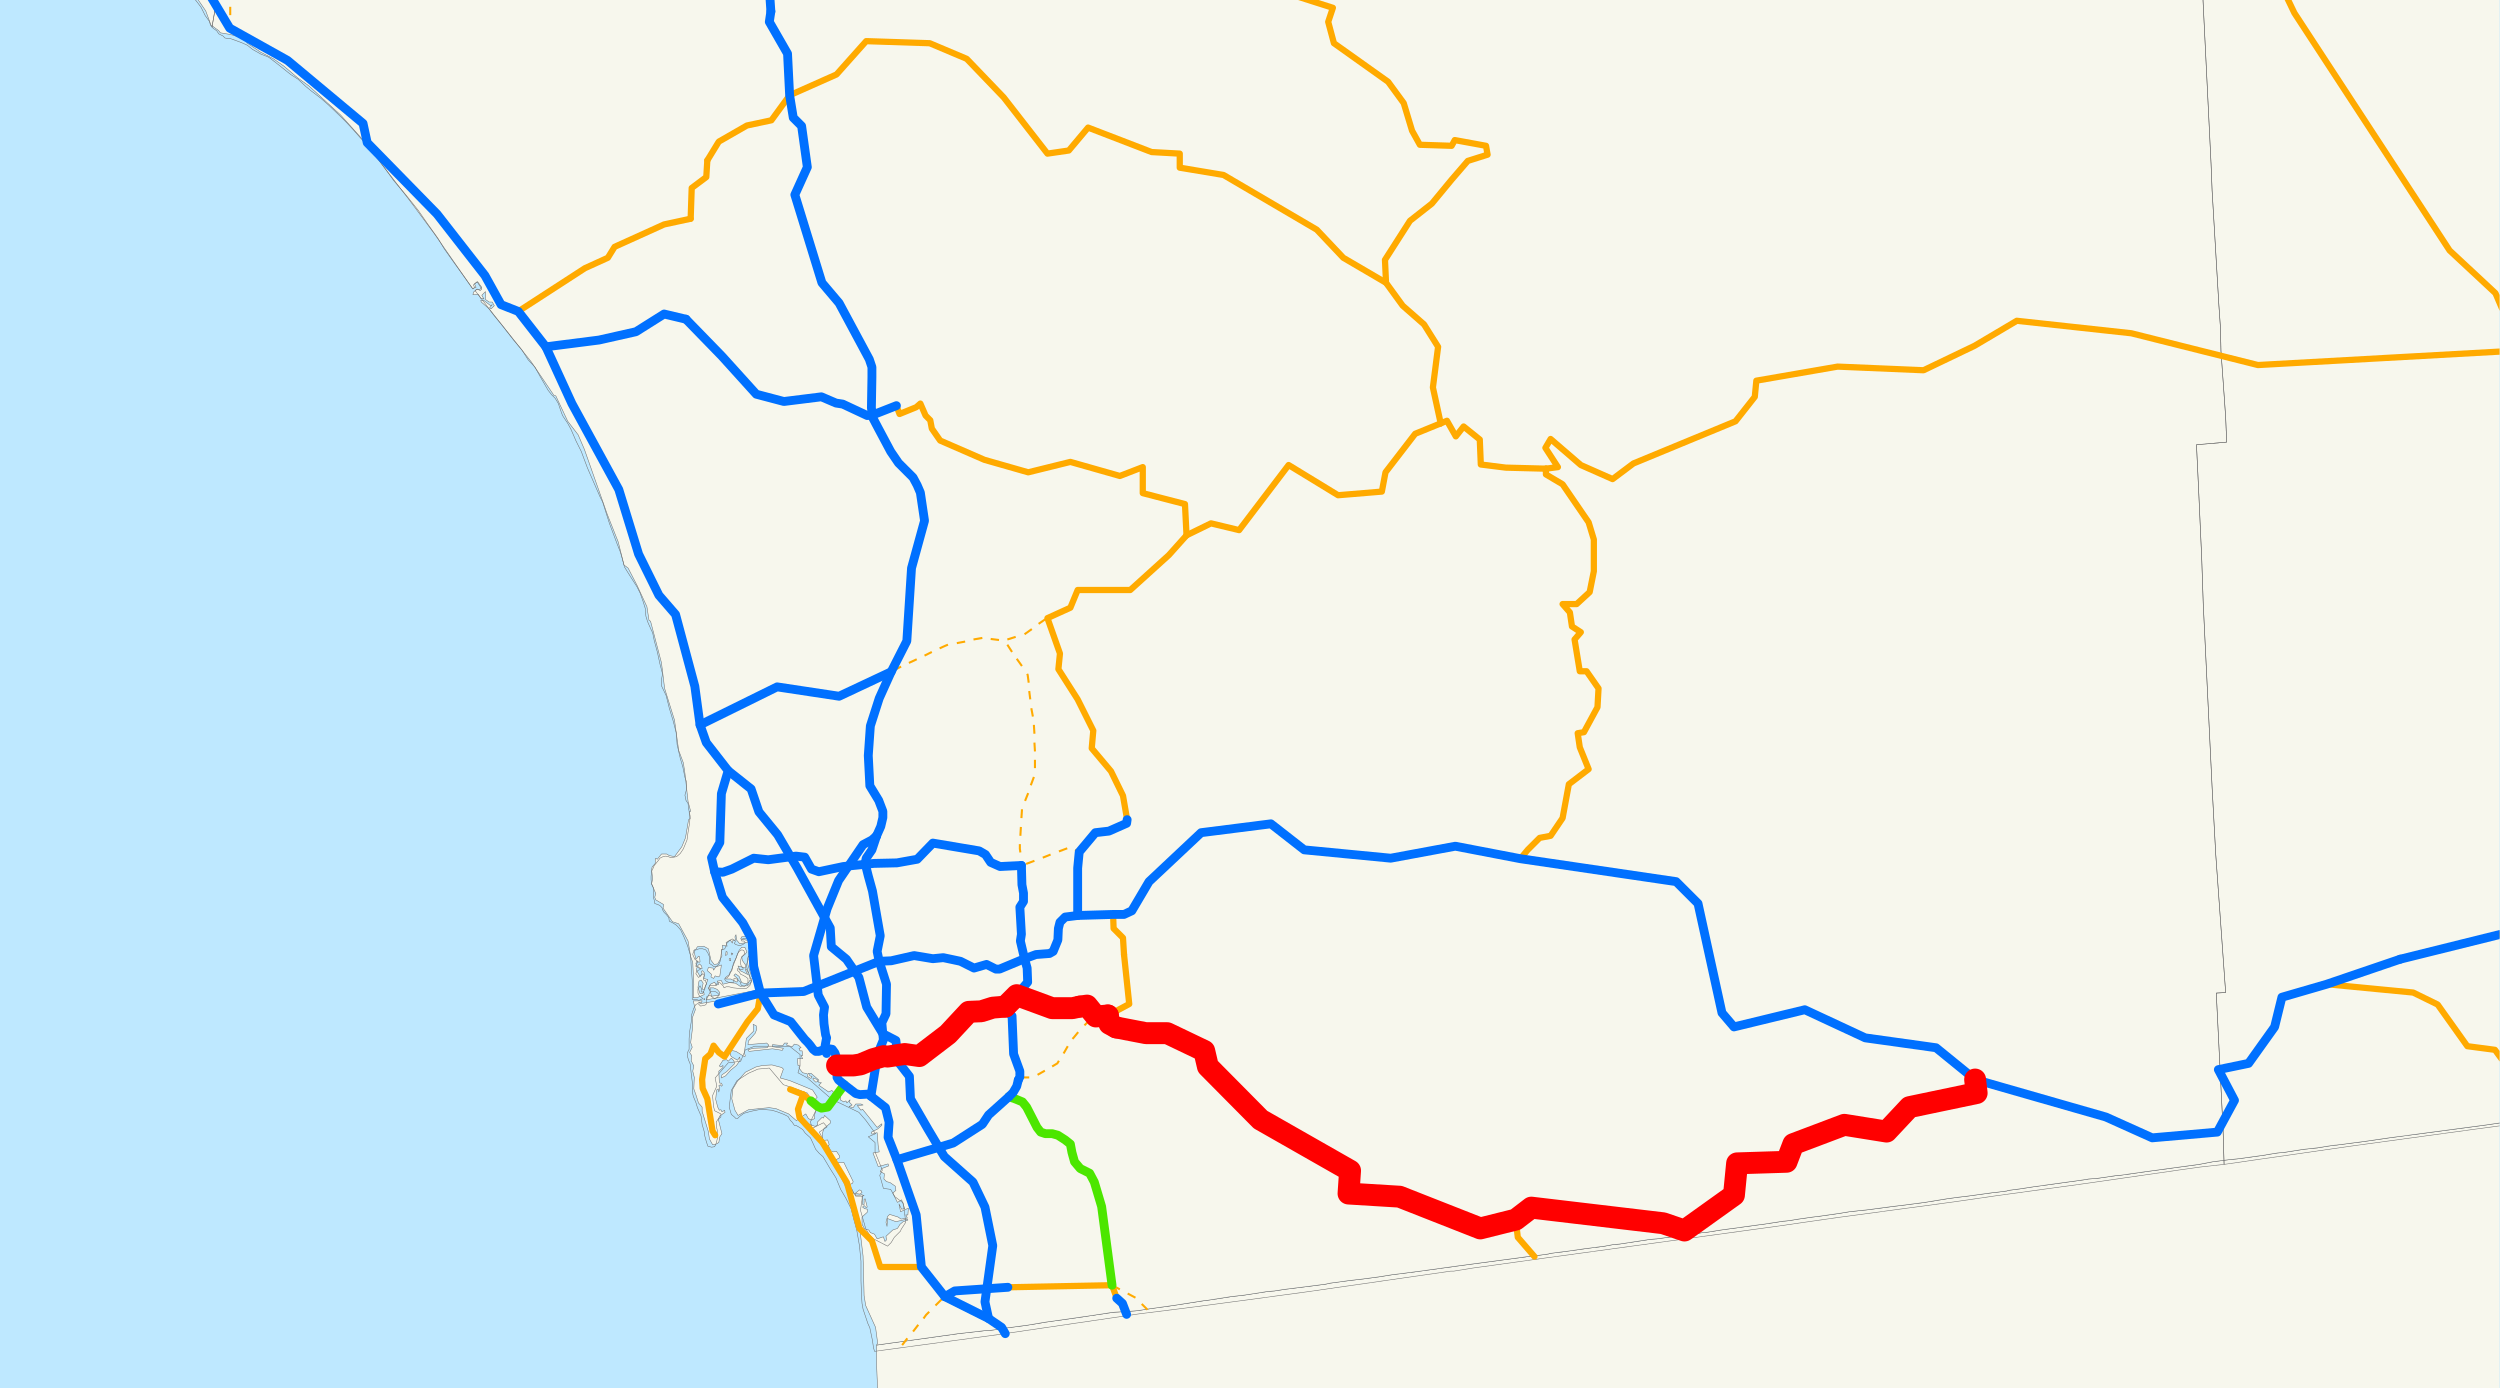 <?xml version="1.0" encoding="utf-8" standalone="no"?>
<!-- Creator: ESRI ArcMap 9.1.0.722 -->
<!DOCTYPE svg PUBLIC "-//W3C//DTD SVG 1.0//EN"  "http://www.w3.org/Graphics/SVG/1.1/DTD/svg11.dtd">
<svg width="1152" height="639.751" viewBox="0 0 1152 639.751" enable-background="new 0 0 1152 639.751"
	version="1.1" xmlns="http://www.w3.org/2000/svg">
	<rect x="0" y="0" width="1152" height="639.751" fill="#333333" stroke="none"/>
	<g id="ArcGIS Layer">
		<clipPath id="SVG_CP_1">
			<path d="M0,639.736L1152,639.736L1152,0L0,0L0,639.736z"/>
		</clipPath>
		<path clip-path="url(#SVG_CP_1)" fill="#BEE8FF" fill-rule="evenodd" stroke="none" d="M-23.761,671.65L-23.761,-27.596
			L1183.267,-27.596L1183.267,671.65L-23.761,671.65z"/>
	</g>
	<g id="background">
		<clipPath id="SVG_CP_2">
			<path d="M0.24,0L0.24,639.736L1151.825,639.736L1151.825,0L0.24,0z"/>
		</clipPath>
		<path clip-path="url(#SVG_CP_2)" fill="#F7F7ED" fill-rule="evenodd" stroke="#6E6E6E" stroke-width="0.24" stroke-miterlimit="10" stroke-linecap="round" stroke-linejoin="round" d="
			M410.183,671.65L409.223,670.211L406.103,647.654L404.903,640.695L404.423,640.216L403.943,629.417L403.943,619.819
			L407.303,619.339L441.625,614.54L454.346,613.1L455.786,613.1L461.306,612.38L462.026,612.14L462.506,611.9
			L463.466,611.9L463.946,611.9L473.067,610.7L481.707,609.261L500.188,606.621L512.909,604.701L516.989,604.461
			L517.709,604.461L523.95,603.981L530.19,603.022L540.51,601.582L555.871,599.182L556.351,599.182L567.152,597.502
			L573.392,596.783L584.193,595.103L587.313,594.863L591.873,594.143L605.314,592.463L610.834,591.743L
			612.995,591.263L621.875,590.064L628.115,589.344L635.316,588.384L641.316,587.424L652.597,585.984L671.798,583.345
			L689.799,580.945L707.56,578.546L708.28,578.546L713.56,577.826L714.04,577.586L721.721,576.626L730.121,575.426
			L739.482,574.226L743.322,573.506L746.202,573.266L760.363,571.107L763.243,570.867L763.483,570.867L
			772.124,569.667L775.964,569.187L784.604,567.987L785.564,567.987L793.005,566.787L810.526,564.388L812.446,564.148
			L821.806,562.708L822.046,562.708L824.446,562.468L828.767,561.748L835.487,560.788L837.647,560.548L
			847.728,559.109L852.048,558.389L858.528,557.669L858.768,557.669L860.929,557.429L871.729,555.989L877.729,555.269
			L886.85,554.07L897.171,552.39L902.451,551.67L906.531,551.19L918.772,549.51L919.252,549.51L924.772,548.79
			L925.252,548.55L930.772,547.831L937.013,546.871L961.254,543.511L962.454,543.271L966.054,543.031L
			969.415,542.551L975.895,541.592L976.855,541.592L988.616,539.912L1013.337,536.552L1019.577,535.353L
			1025.098,534.633L1027.018,534.393L1031.818,533.913L1043.819,532.233L1045.019,531.993L1049.579,531.273
			L1052.459,531.033L1061.58,529.594L1068.3,528.874L1069.26,528.634L1069.74,528.634L1072.62,528.154
			L1075.981,527.674L1076.461,527.674L1089.421,525.994L1100.942,524.314L1146.065,518.315L1165.506,515.436
			L1200.548,510.637L1209.428,509.677L1209.428,671.65L410.183,671.65z"/>
		<path clip-path="url(#SVG_CP_2)" fill="#F7F7ED" fill-rule="evenodd" stroke="#6E6E6E" stroke-width="0.24" stroke-miterlimit="10" stroke-linecap="round" stroke-linejoin="round" d="
			M1209.428,509.677L1200.548,510.637L1165.506,515.436L1146.065,518.315L1100.942,524.314L1089.421,525.994
			L1076.461,527.674L1075.981,527.674L1072.62,528.154L1069.74,528.634L1069.26,528.634L1068.3,528.874
			L1061.58,529.594L1052.459,531.033L1049.579,531.273L1045.019,531.993L1043.819,532.233L1031.818,533.913
			L1027.018,534.393L1025.098,534.633L1019.577,535.353L1013.337,536.552L988.616,539.912L976.855,541.592
			L975.895,541.592L969.415,542.551L966.054,543.031L962.454,543.271L961.254,543.511L937.013,546.871L930.772,547.831
			L925.252,548.55L924.772,548.79L919.252,549.51L918.772,549.51L906.531,551.19L902.451,551.67L897.171,552.39
			L886.85,554.07L877.729,555.269L871.729,555.989L860.929,557.429L858.768,557.669L858.528,557.669
			L852.048,558.389L847.728,559.109L837.647,560.548L835.487,560.788L828.767,561.748L824.446,562.468L822.046,562.708
			L821.806,562.708L812.446,564.148L810.526,564.388L793.005,566.787L785.564,567.987L784.604,567.987L775.964,569.187
			L772.124,569.667L763.483,570.867L763.243,570.867L760.363,571.107L746.202,573.266L743.322,573.506
			L739.482,574.226L730.121,575.426L721.721,576.626L714.04,577.586L713.56,577.826L708.28,578.546L707.56,578.546
			L689.799,580.945L671.798,583.345L652.597,585.984L641.316,587.424L635.316,588.384L628.115,589.344L621.875,590.064
			L612.995,591.263L610.834,591.743L605.314,592.463L591.873,594.143L587.313,594.863L584.193,595.103L
			573.392,596.783L567.152,597.502L556.351,599.182L555.871,599.182L540.51,601.582L530.19,603.022L523.95,603.981
			L517.709,604.461L516.989,604.461L512.909,604.701L500.188,606.621L481.707,609.261L473.067,610.7L463.946,611.9
			L463.466,611.9L462.506,611.9L462.026,612.14L461.306,612.38L455.786,613.1L454.346,613.1L
			441.625,614.54L407.303,619.339L403.943,619.819L404.423,618.859L403.463,611.66L400.103,604.221L398.902,601.582
			L398.182,597.023L397.702,578.786L396.262,566.787L393.862,557.429L391.702,550.95L385.462,538.232
			L379.221,527.914L373.701,521.195L367.461,515.916L366.981,516.396L363.38,513.276L357.62,510.877
			L354.5,510.397L344.899,511.357L340.099,513.996L338.659,511.596L337.219,506.317L337.699,501.758L339.859,498.159
			L343.459,494.079L348.26,491.68L351.38,490.96L355.7,490.72L360.26,491.92L360.98,492.64L
			359.54,496.719L363.861,497.919L374.421,502.238L376.581,505.597L375.861,506.317L376.581,510.397L
			375.381,513.516L375.381,515.436L373.941,516.156L372.501,515.436L371.301,513.276L369.621,514.476L369.621,515.436
			L372.981,518.075L375.621,519.035L376.821,518.315L376.581,517.116L378.741,514.956L379.461,515.196L379.941,513.996
			L382.582,516.396L382.582,517.596L379.701,519.995L378.981,522.155L378.981,524.794L379.461,525.514L
			381.382,525.274L382.102,527.434L381.622,527.914L382.822,530.313L384.022,530.793L385.462,530.553L386.902,532.713
			L386.662,533.673L385.222,534.393L385.702,535.833L388.822,535.593L393.142,544.471L392.902,545.191L
			391.462,545.911L391.942,546.871L392.902,548.55L393.382,549.99L394.342,549.75L396.022,548.311L396.742,548.55
			L397.222,549.51L396.262,550.23L394.342,549.99L394.102,550.71L396.502,550.71L396.982,550.47L398.182,550.95
			L397.222,551.19L397.462,555.029L398.182,555.029L398.182,552.63L398.662,552.39L399.623,556.229L399.143,556.469
			L398.182,555.509L397.462,556.229L398.422,556.949L399.623,557.189L399.623,558.629L397.222,560.788L
			397.222,564.148L398.422,566.308L400.343,566.787L401.063,567.987L402.983,568.707L404.183,570.867L407.063,569.907
			L407.783,572.067L408.503,571.347L408.263,569.667L411.383,566.787L413.543,566.068L414.743,564.148L416.183,562.948
			L418.344,562.228L418.104,561.748L412.823,562.948L408.983,561.508L408.743,565.108L408.263,563.188
			L408.983,560.548L409.943,559.589L413.783,560.788L415.223,561.748L418.104,561.268L417.384,559.829L
			418.344,559.829L418.584,556.709L414.983,558.389L414.263,554.789L415.463,557.189L416.904,556.949L415.463,552.87
			L413.543,554.07L411.383,549.75L412.823,548.55L412.583,546.631L410.183,544.951L408.503,544.471L
			407.303,543.271L407.543,540.872L405.623,539.912L406.343,538.472L409.463,537.272L409.223,536.312L405.863,537.272
			L404.663,537.512L402.263,531.273L405.143,530.793L404.663,527.914L404.183,521.915L401.783,522.635
			L401.543,521.675L404.423,520.235L406.343,518.555L406.343,517.835L404.183,519.515L397.462,511.117L396.742,511.596
			L395.062,509.437L397.702,509.197L396.742,508.717L394.342,508.717L393.142,510.397L391.222,509.917
			L392.662,509.197L391.462,507.997L391.702,506.797L390.262,508.237L389.782,507.277L388.822,507.757L
			387.142,506.797L387.382,505.358L385.942,505.597L384.262,504.398L383.542,504.638L384.022,503.198L
			383.302,502.478L381.862,503.198L377.301,500.078L378.501,498.879L377.301,498.879L377.301,497.679L
			373.701,494.559L372.501,494.559L373.221,495.759L374.181,495.999L373.701,496.959L372.021,495.999L372.021,494.799
			L369.861,494.319L368.181,492.16L368.421,490.96L367.701,490.96L367.461,487.84L369.861,487.84
			L369.141,486.401L369.861,486.401L369.621,484.241L368.661,484.241L368.181,483.041L369.141,482.801
			L367.941,481.601L366.021,481.121L365.061,482.321L362.42,481.601L362.9,480.642L361.46,480.642
			L360.74,481.841L355.94,481.361L355.94,482.321L360.98,483.041L360.5,484.001L355.94,483.281L345.139,484.481
			L344.659,483.761L347.06,483.041L353.54,482.801L354.26,481.601L353.3,480.642L344.659,481.361
			L344.899,479.682L348.02,476.082L348.74,474.163L348.5,472.723L347.06,472.003L347.3,475.122L343.939,478.482
			L342.979,484.961L343.459,486.641L342.979,486.881L339.139,484.481L336.979,484.001L336.499,485.921L336.979,486.881
			L339.859,488.56L340.819,487.12L341.059,488.56L339.379,490.96L336.739,493.12L334.339,495.759
			L332.419,496.719L332.659,495.279L334.819,493.839L338.419,490.24L338.179,488.8L336.979,487.6L335.539,489.04
			L334.819,488.32L333.139,488.56L331.459,491.2L332.179,491.68L333.139,490.96L333.139,491.92
			L331.219,493.599L331.459,498.399L331.699,499.119L332.419,499.119L332.899,500.078L332.419,500.558L331.939,499.838
			L331.219,500.318L331.699,501.278L331.219,503.198L330.979,501.758L330.259,502.238L329.779,506.557L330.739,510.157
			L331.459,511.596L332.179,511.357L332.659,512.316L333.139,512.076L333.859,511.596L334.099,512.556
			L331.699,514.236L330.979,515.676L332.659,522.395L331.699,523.835L331.219,526.474L329.539,527.434L328.339,527.434
			L326.898,524.794L326.418,521.435L323.538,512.076L323.538,510.157L321.858,508.237L320.658,504.398
			L319.698,501.758L319.938,496.479L319.218,493.599L319.698,491.2L318.498,488.8L318.738,486.401L317.778,484.961
			L318.498,483.521L318.978,482.561L318.258,480.402L319.218,472.963L318.978,469.123L320.418,465.284L319.458,461.205
			L323.538,461.205L323.298,461.925L321.858,461.925L322.818,462.405L344.659,459.045L349.46,458.085L349.46,456.166
			L325.458,460.725L325.938,459.765L326.898,457.845L327.378,456.885L327.858,459.045L331.459,458.565L
			331.699,457.365L330.499,455.926L328.819,455.206L327.138,455.206L327.378,456.406L326.418,455.446L327.378,453.526
			L329.299,452.566L330.019,454.006L331.219,453.526L330.499,452.086L332.419,451.846L333.139,453.526
			L336.019,452.806L338.899,453.046L341.059,454.486L344.419,454.246L346.1,452.806L346.34,451.846
			L345.619,451.606L344.899,452.806L343.699,453.286L341.779,452.806L340.579,449.927L338.899,448.727L
			338.179,449.447L340.099,451.126L339.619,452.566L336.739,451.126L334.579,451.126L334.339,450.406L
			336.259,448.967L340.579,437.929L341.779,436.489L343.219,436.489L344.179,438.648L343.219,439.848L341.779,440.808
			L342.019,442.488L343.699,444.887L343.459,446.087L340.099,445.127L341.059,447.287L345.379,449.447
			L345.619,451.126L346.58,451.126L347.3,450.406L346.34,449.927L344.659,444.647L344.419,442.008
			L344.899,440.568L345.379,441.288L345.139,442.248L346.1,441.528L345.86,439.128L346.58,437.929L
			344.899,436.969L345.379,435.049L345.86,432.889L344.659,431.45L341.779,431.69L341.299,432.649L343.459,433.129
			L344.659,433.369L344.419,434.329L340.819,434.809L339.379,433.129L339.139,430.73L338.659,431.69L338.899,433.129
			L337.699,433.369L337.459,434.569L336.499,433.129L334.579,434.329L335.059,436.009L332.899,435.529L
			332.899,436.249L333.139,436.969L332.419,438.168L332.659,440.568L330.739,444.168L329.059,444.407L327.618,442.488
			L326.418,437.209L324.258,436.009L321.378,436.249L320.658,437.449L320.418,437.449L319.698,437.929L320.658,442.008
			L321.378,441.288L321.858,440.568L322.338,440.808L322.578,443.208L322.098,443.448L321.138,442.728
			L320.658,443.928L321.138,445.367L322.338,444.168L323.298,445.127L323.538,446.327L321.138,445.847L320.898,447.047
			L322.578,449.927L323.538,448.967L323.298,447.527L323.778,447.287L324.738,448.487L324.258,450.886L
			326.178,451.366L324.498,455.926L323.778,455.926L323.538,455.206L324.018,453.046L323.058,451.606L322.098,452.086
			L321.618,454.966L322.578,457.845L323.778,457.845L324.258,456.885L324.498,458.325L321.138,459.765L
			319.458,459.765L319.698,453.526L319.218,443.448L318.258,440.808L317.058,433.609L312.738,425.691L309.857,424.731
			L305.537,418.492L305.777,416.812L302.177,414.652L301.697,413.453L302.177,411.773L300.257,407.214
			L300.737,405.054L300.257,400.735L300.497,399.535L301.937,397.855L301.937,395.935L302.177,395.455
			L302.897,395.935L304.817,393.536L307.217,393.536L308.417,394.256L310.818,394.736L314.178,390.176
			L315.858,386.097L317.298,377.698L318.018,377.218L317.538,374.099L318.258,373.859L317.058,369.3L
			315.618,356.342L314.898,351.543L312.738,345.784L310.818,331.866L306.257,317.228L304.817,305.47L299.777,286.273
			L299.057,285.793L298.097,279.554L293.537,269.716L289.456,261.797L287.536,260.358L284.896,249.799L
			279.856,237.081L269.295,207.086L266.415,200.367L261.615,194.128L256.094,182.37L255.374,182.37L244.814,166.773
			L225.373,142.297L221.773,139.177L221.532,138.457L222.973,138.457L226.093,140.857L226.813,140.377L225.613,141.817
			L226.333,142.297L227.773,140.857L226.813,139.177L225.373,139.177L223.693,137.977L223.693,134.378
			L222.013,136.058L222.973,137.738L221.532,137.498L220.332,135.578L217.932,135.818L218.172,134.618L
			219.612,133.418L221.052,133.418L222.013,132.458L220.092,129.819L218.652,130.779L219.372,132.458L
			217.692,132.938L200.171,107.742L191.291,95.744L188.411,91.905L167.529,64.789L156.969,53.031L142.328,39.594
			L137.288,35.994L130.807,30.475L126.007,27.116L120.007,23.996L114.006,19.917L112.326,17.757L109.446,16.797
			L105.846,15.837L101.526,15.118L100.806,14.158L97.205,11.518L94.805,5.039L88.085,-4.799L78.724,-14.398
			L74.884,-19.437L70.084,-23.516L64.804,-26.636L60.963,-30.475L58.563,-31.915L1209.428,-31.915L1209.428,509.677
			z"/>
		<path clip-path="url(#SVG_CP_2)" fill="#F7F7ED" fill-rule="evenodd" stroke="#6E6E6E" stroke-width="0.24" stroke-miterlimit="10" stroke-linecap="round" stroke-linejoin="round" d="
			M334.339,440.328L334.579,438.408L335.059,438.648L335.059,439.848L334.339,440.328z"/>
		<path clip-path="url(#SVG_CP_2)" fill="#F7F7ED" fill-rule="evenodd" stroke="#6E6E6E" stroke-width="0.24" stroke-miterlimit="10" stroke-linecap="round" stroke-linejoin="round" d="
			M337.219,440.088L336.979,439.128L337.699,439.368L337.219,440.088z"/>
		<path clip-path="url(#SVG_CP_2)" fill="#F7F7ED" fill-rule="evenodd" stroke="#6E6E6E" stroke-width="0.24" stroke-miterlimit="10" stroke-linecap="round" stroke-linejoin="round" d="
			M336.739,442.728L336.019,442.488L336.019,441.768L336.499,441.528L336.739,442.728z"/>
		<path clip-path="url(#SVG_CP_2)" fill="#F7F7ED" fill-rule="evenodd" stroke="#6E6E6E" stroke-width="0.24" stroke-miterlimit="10" stroke-linecap="round" stroke-linejoin="round" d="
			M328.819,450.886L327.618,450.167L327.858,448.967L325.938,447.287L326.418,445.847L328.579,446.087L
			328.819,447.047L329.779,445.607L332.419,444.647L331.699,449.687L330.979,450.167L329.539,449.687L328.819,450.886
			z"/>
		<path clip-path="url(#SVG_CP_2)" fill="#F7F7ED" fill-rule="evenodd" stroke="#6E6E6E" stroke-width="0.24" stroke-miterlimit="10" stroke-linecap="round" stroke-linejoin="round" d="
			M344.179,448.487L343.459,446.807L343.699,446.327L344.899,448.247L344.179,448.487z"/>
		<path clip-path="url(#SVG_CP_2)" fill="#F7F7ED" fill-rule="evenodd" stroke="#6E6E6E" stroke-width="0.24" stroke-miterlimit="10" stroke-linecap="round" stroke-linejoin="round" d="
			M324.738,460.725L324.258,460.485L324.498,460.005L324.738,460.725z"/>
		<path clip-path="url(#SVG_CP_2)" fill="#F7F7ED" fill-rule="evenodd" stroke="#6E6E6E" stroke-width="0.24" stroke-miterlimit="10" stroke-linecap="round" stroke-linejoin="round" d="
			M375.861,498.639L374.661,497.439L374.661,496.719L376.581,497.439L376.821,498.399L375.861,498.639z"/>
		<path clip-path="url(#SVG_CP_2)" fill="none" stroke="#6E6E6E" stroke-width="0.24" stroke-miterlimit="10" stroke-linecap="round" stroke-linejoin="round" d="
			M105.366,-31.915L97.686,12.478L96.965,11.518L96.485,9.838L94.565,7.199L92.645,3.359L91.205,1.44
			L88.565,-1.92L87.605,-3.839L86.165,-4.799L84.245,-6.479L83.525,-7.679L82.805,-8.399L82.325,-9.358
			L81.125,-11.278L79.204,-12.718L77.764,-13.918L76.804,-15.118L76.564,-15.837L75.124,-17.277L72.724,-19.437
			L70.564,-22.076L68.404,-23.276L66.724,-24.956L64.084,-26.876L61.683,-28.555L59.763,-30.475L57.123,-31.915
			"/>
		<path clip-path="url(#SVG_CP_2)" fill="none" stroke="#6E6E6E" stroke-width="0.24" stroke-miterlimit="10" stroke-linecap="round" stroke-linejoin="round" d="
			M311.058,-31.915L311.298,-26.396L374.421,-28.555L384.742,-28.795L407.543,-29.755L426.024,-29.995L439.225,-30.235
			L438.985,-27.116L486.987,-28.795L489.868,-29.035L528.51,-30.475L543.631,-30.475L574.592,-31.915L578.913,-31.915
			M1013.817,-31.915L1014.057,-29.515L1014.777,-18.717L1014.777,-8.159L1015.257,2.4L1018.857,75.588
			L1019.337,87.826L1022.458,140.617L1023.178,150.935L1023.418,161.734L1024.138,171.812L1024.858,181.89
			L1025.578,192.209L1026.058,203.727L1023.418,203.967L1012.137,204.927L1013.097,225.083L1014.537,256.998
			L1015.257,278.355L1019.337,362.821L1021.018,393.776L1025.578,457.365L1021.258,457.605L1024.378,520.235
			L1024.858,536.552L1014.057,537.752L1003.737,539.192L962.214,545.191L920.212,550.95L900.291,553.83
			L846.768,561.028L816.766,565.348L711.64,579.745L678.758,584.305L669.878,585.744L668.438,585.744
			L601.714,595.343L589.233,597.023L567.872,599.902L557.071,601.342L544.111,603.022L524.91,605.421L
			459.626,615.02L402.983,622.698L402.503,621.019L402.023,617.659L400.823,611.9L399.863,609.74L397.702,603.262
			L397.222,600.622L396.982,597.023L396.742,590.064L396.742,581.185L396.022,573.986L394.822,567.027L
			393.382,561.748L392.182,556.949L389.782,552.15L387.382,548.071L385.222,542.791L382.342,538.232L379.221,532.953
			L377.541,531.513L375.861,529.594L374.901,527.434L373.461,524.314L371.061,522.155L369.861,520.475
			L368.421,519.515L366.741,518.555L366.021,518.555L365.061,517.116L364.101,516.156L363.14,514.476L
			361.22,513.516L358.1,512.316L355.7,511.596L353.06,511.357L349.7,511.357L346.1,512.076L
			342.739,513.036L340.819,514.476L339.859,515.436L339.139,515.436L338.419,514.716L336.979,513.516L336.019,510.157
			L336.979,502.478L339.619,497.919L344.899,494.559L349.22,492.64L354.5,492.16L360.98,499.838L364.581,501.038
			L367.461,501.998L372.021,503.678L376.341,510.877L373.461,516.876L374.181,519.995L379.461,517.356L381.141,519.275
			L377.541,521.675L380.661,527.674L386.182,537.512L390.262,544.711L394.342,551.19L397.462,551.19
			L396.502,557.669L397.942,562.708L398.902,566.068L400.583,568.947L402.503,570.867L408.983,574.226L410.663,572.547
			L412.103,570.147L414.983,567.267L415.223,566.548L417.384,563.188L416.183,554.31L412.343,551.43L
			410.423,548.071L407.063,547.591L406.343,544.951L405.383,541.592L406.583,539.192L403.223,530.793L403.223,526.474
			L400.103,523.835L403.463,522.395L398.902,516.156L395.782,512.556L383.302,506.557L372.021,496.719L
			367.701,494.319L368.661,491.2L368.661,485.921L364.101,482.321L356.9,482.081L347.78,482.081L
			343.459,483.761L341.299,489.04L335.539,489.76L329.539,496.719L330.019,499.119L330.259,500.558L328.339,504.878
			L328.819,509.917L329.299,511.836L332.179,513.276L332.179,514.716L330.739,515.916L330.019,517.116
			L330.259,519.755L330.499,520.715L330.499,522.395L330.739,523.835L330.499,524.794L330.259,525.994L329.779,527.434
			L329.299,528.394L327.858,528.634L327.138,528.394L326.178,528.154L325.938,527.434L325.458,525.994
			L324.738,523.355L324.498,521.435L323.538,518.075L323.058,514.236L321.378,510.397L320.658,507.997L
			319.938,506.317L319.458,505.118L318.978,502.958L319.218,501.518L318.978,498.399L318.498,494.559L318.018,490.24
			L317.298,488.56L316.818,486.881L316.818,484.961L317.538,483.521L317.538,482.081L317.538,480.882L317.538,478.722
			L317.778,475.362L318.498,471.043L318.738,467.444L319.698,464.564L320.658,462.884L321.618,462.405L
			322.818,463.604L324.018,463.364L324.978,463.124L325.698,462.405L325.458,460.725L325.698,459.285L326.418,458.805
			L327.378,458.805L328.339,459.525L329.299,460.245L330.739,459.525L330.979,458.565L330.979,457.845
			L330.019,457.125L329.299,456.885L328.099,456.885L326.898,456.645L326.658,455.446L326.658,455.206L326.898,454.246
			L327.378,454.006L328.579,454.006L329.539,454.246L330.259,453.766L330.259,453.286L330.979,452.806
			L331.699,452.806L332.659,453.766L333.379,454.486L333.619,455.206L334.579,454.726L336.019,454.726L337.939,455.206
			L340.339,455.446L342.739,455.446L343.939,455.446L344.899,454.726L345.619,454.006L345.86,452.806L
			346.34,451.846L345.619,450.167L344.659,447.527L344.179,445.847L343.939,444.647L344.659,442.488L
			344.899,438.888L345.619,436.969L345.379,435.049L345.139,434.089L344.899,433.129L343.699,432.409L342.499,432.409
			L341.539,433.129L341.779,433.609L342.739,433.609L343.459,434.329L342.259,435.289L340.819,435.769L339.139,435.289
			L338.419,434.809L338.899,433.609L338.179,433.129L337.459,432.649L336.259,433.369L334.819,434.809L
			334.579,435.769L334.099,436.969L333.619,437.449L332.419,437.449L332.419,438.648L332.179,440.808L331.939,442.728
			L331.219,444.407L330.019,445.367L328.819,445.367L328.339,444.887L326.898,443.928L326.898,442.728L326.898,440.808
			L326.178,439.128L325.218,437.689L323.778,437.209L322.098,437.209L320.178,437.929L319.458,438.888
			L319.218,439.848L320.178,442.008L321.138,442.728L321.618,443.448L320.898,444.168L320.658,445.127L320.658,445.367
			L321.618,445.367L322.338,446.087L322.818,446.327L322.578,446.807L321.858,447.047L320.898,447.767L320.658,448.727
			L321.378,449.687L321.858,450.406L322.578,449.927L323.298,448.967L324.018,448.727L324.498,449.207L324.258,450.886
			L324.258,451.606L325.218,451.846L325.218,452.566L325.698,453.286L324.978,454.486L324.738,455.926
			L324.018,457.125L323.298,457.125L323.058,456.645L323.298,455.686L322.578,454.246L321.618,455.686
			L321.618,456.166L321.618,457.605L322.098,458.565L322.578,459.285L323.298,459.525L323.778,460.245
			L323.058,460.485L322.098,460.965L320.658,460.485L318.978,460.485L318.978,457.845L318.978,451.606
			L318.498,445.127L318.258,440.568L316.818,435.769L315.138,431.69L313.698,428.57L311.778,426.41L
			310.337,425.451L309.377,424.971L308.417,424.491L308.177,422.811L306.977,421.371L306.017,420.411L305.297,419.212
			L305.057,418.252L304.097,417.292L303.137,416.812L301.697,416.332L301.697,415.612L301.217,413.932L
			301.217,411.293L300.977,408.893L300.257,407.453L300.017,405.294L300.017,403.854L300.257,401.454L
			300.977,400.015L301.457,398.815L302.657,397.375L303.617,396.175L304.097,395.455L305.537,394.736L306.737,394.496
			L307.937,394.736L309.137,395.215L310.578,394.976L311.778,394.736L313.458,393.296L314.898,391.136L
			316.578,387.057L317.058,383.457L317.778,379.138L318.018,376.019L317.298,372.659L317.058,370.26L
			316.098,368.82L315.618,366.42L316.338,363.781L316.338,360.181L315.618,358.262L314.658,353.462L313.458,349.383
			L312.018,343.144L311.538,337.385L310.097,331.866L308.417,326.347L306.977,320.588L304.817,316.028
			L304.817,313.149L305.297,310.509L304.097,305.95L302.897,300.431L301.457,295.152L300.737,291.552L300.017,290.113
			L299.057,287.953L298.337,286.273L297.617,283.874L297.377,280.514L296.417,277.395L294.977,273.315L293.537,270.436
			L290.176,265.157L287.776,261.317L286.816,257.718L285.856,254.358L284.416,250.759L282.976,246.92L
			280.816,241.161L277.696,231.322L276.496,228.923L274.815,225.083L270.735,215.725L267.855,208.046L265.455,203.247
			L263.055,197.728L261.615,195.088L259.215,191.489L258.255,188.849L257.295,185.97L255.854,183.57
			L254.174,181.89L252.494,179.731L251.534,178.051L248.894,173.492L246.494,169.172L243.374,165.813L
			240.494,161.254L236.653,156.694L231.613,150.215L229.453,147.576L227.293,144.936L223.933,140.377L
			218.892,133.898L219.852,133.178L221.292,133.898L222.013,133.178L219.852,129.819L218.172,131.259L218.652,132.458
			L217.932,133.178L213.132,126.459L208.812,120.46L204.732,114.701L201.851,109.902L197.051,103.183
			L192.731,96.944L186.971,89.745L181.45,83.266L177.13,77.267L172.33,70.548L166.329,63.83L162.969,59.99
			L159.609,56.391L156.729,53.511L151.209,48.232L147.608,45.113L143.528,41.993L140.888,39.834L137.288,36.474
			L133.928,34.314L131.527,32.395L127.927,29.515L123.847,26.396L120.247,24.956L116.407,22.796L115.207,21.836
			L114.006,20.877L111.366,19.677L109.446,18.957L106.086,17.757L105.126,17.757L103.686,17.517L102.726,16.557
			L100.806,15.597L99.846,14.158L98.406,13.198L97.686,12.478L105.366,-31.915"/>
		<path clip-path="url(#SVG_CP_2)" fill="none" stroke="#6E6E6E" stroke-width="0.24" stroke-miterlimit="10" stroke-linecap="round" stroke-linejoin="round" d="
			M1209.428,510.637L1150.145,519.035L1139.344,520.475L1084.861,527.914L1039.739,534.393L1024.858,536.552
			L1024.378,520.235L1021.258,457.605L1025.578,457.365L1021.018,393.776L1019.337,362.821L1015.257,278.355
			L1014.537,256.998L1013.097,225.083L1012.137,204.927L1023.418,203.967L1026.058,203.727L1025.578,192.209
			L1024.858,181.89L1024.138,171.812L1023.418,161.734L1023.178,150.935L1022.458,140.617L1019.337,87.826
			L1018.857,75.588L1015.257,2.4L1014.777,-8.159L1014.777,-18.717L1014.057,-29.515L1013.817,-31.915
			"/>
		<path clip-path="url(#SVG_CP_2)" fill="none" stroke="#6E6E6E" stroke-width="0.24" stroke-miterlimit="10" stroke-linecap="round" stroke-linejoin="round" d="
			M337.219,447.287L337.939,443.928L339.139,441.528L339.859,439.368L340.579,438.408L341.779,437.689L
			342.739,437.929L343.219,439.368L342.259,440.568L341.539,441.528L341.299,442.488L341.299,444.168L341.539,445.127
			L342.259,445.847L342.499,446.567L341.539,446.807L340.579,446.567L339.859,446.327L339.859,447.287L340.579,447.767
			L341.299,448.967L342.499,449.447L343.699,450.167L344.659,450.886L344.659,452.326L344.659,453.526L
			343.939,453.766L342.979,454.486L341.539,454.006L341.299,453.046L341.299,452.566L340.339,451.846L
			339.619,451.126L338.179,450.886L338.179,451.606L338.179,452.086L338.179,452.566L337.219,452.806L335.539,452.566
			L334.579,452.086L333.859,451.126L334.339,450.646L335.059,450.646L336.019,449.447L336.259,448.247
			L337.219,447.287"/>
	</g>
	<g id="current routes">
		<path clip-path="url(#SVG_CP_2)" fill="none" stroke="#FFAA00" stroke-width="2.88" stroke-miterlimit="10" stroke-linecap="round" stroke-linejoin="round" d="
			M350.42,457.605L349.22,464.804L344.419,470.803L333.859,486.881L331.219,484.961L328.819,481.841
			L327.378,485.681L324.978,487.84L323.538,497.439L323.778,501.518L325.938,506.317L328.339,521.195L
			329.539,523.115"/>
		<path clip-path="url(#SVG_CP_2)" fill="none" stroke="#FFAA00" stroke-width="2.88" stroke-miterlimit="10" stroke-linecap="round" stroke-linejoin="round" d="
			M517.949,439.848L517.469,432.169L513.149,427.85L512.909,421.371"/>
		<path clip-path="url(#SVG_CP_2)" fill="none" stroke="#FFAA00" stroke-width="2.88" stroke-miterlimit="10" stroke-linecap="round" stroke-linejoin="round" d="
			M385.702,490.96L385.702,496.479L386.422,497.679L389.062,499.838L394.342,503.918L396.262,504.398
			L400.103,504.158L401.303,505.118L408.023,510.397L409.703,517.116L409.223,524.074L413.303,534.393L422.184,559.829
			L424.584,583.825L435.385,597.502L455.546,607.581L461.546,611.66L463.226,614.54"/>
		<path clip-path="url(#SVG_CP_2)" fill="none" stroke="#FFAA00" stroke-width="2.88" stroke-miterlimit="10" stroke-linecap="round" stroke-linejoin="round" d="
			M325.938,73.908L325.458,81.587L318.738,86.626L318.258,100.784"/>
		<path clip-path="url(#SVG_CP_2)" fill="none" stroke="#FFAA00" stroke-width="2.88" stroke-miterlimit="10" stroke-linecap="round" stroke-linejoin="round" d="
			M316.098,147.096L332.659,164.133L348.5,181.65L361.22,185.01L378.501,182.85L385.222,185.73L
			388.342,186.21L399.623,191.489L402.023,191.249"/>
		<path clip-path="url(#SVG_CP_2)" fill="none" stroke="#FFAA00" stroke-width="2.88" stroke-miterlimit="10" stroke-linecap="round" stroke-linejoin="round" d="
			M403.943,385.137L405.863,380.818L406.823,376.739L406.823,373.859L404.903,368.82L400.823,362.101L400.103,348.183
			L401.063,334.505L405.143,321.787L410.663,309.549L417.864,295.392L420.024,261.797L426.024,239.961L
			424.104,227.003L422.664,223.643L420.744,220.044L414.023,213.325L410.423,208.046L404.663,197.248L402.263,192.689
			L402.023,191.249"/>
		<path clip-path="url(#SVG_CP_2)" fill="none" stroke="#FFAA00" stroke-width="2.88" stroke-miterlimit="10" stroke-linecap="round" stroke-linejoin="round" d="
			M403.943,385.137L401.783,387.057L397.702,389.216L386.422,405.774L381.141,418.732L374.901,440.328
			L377.061,458.565L379.941,464.084L379.461,467.684L379.701,471.763L380.421,476.802L380.901,478.242L380.661,479.442
			L380.181,482.081L380.661,483.521L380.901,485.441"/>
		<path clip-path="url(#SVG_CP_2)" fill="none" stroke="#FFAA00" stroke-width="2.88" stroke-miterlimit="10" stroke-linecap="round" stroke-linejoin="round" d="
			M1189.747,-31.915L1192.387,-25.436L1209.428,-11.518"/>
		<path clip-path="url(#SVG_CP_2)" fill="none" stroke="#FFAA00" stroke-width="2.88" stroke-miterlimit="10" stroke-linecap="round" stroke-linejoin="round" d="
			M238.813,143.497L269.535,123.58L280.096,118.781L283.216,113.741L306.017,103.423L318.258,100.784"/>
		<path clip-path="url(#SVG_CP_2)" fill="none" stroke="#FFAA00" stroke-width="2.88" stroke-miterlimit="10" stroke-linecap="round" stroke-linejoin="round" d="
			M251.534,159.814L276.016,156.694L293.057,152.855L306.017,144.696L316.098,147.096"/>
		<path clip-path="url(#SVG_CP_2)" fill="none" stroke="#FFAA00" stroke-width="2.88" stroke-miterlimit="10" stroke-linecap="round" stroke-linejoin="round" d="
			M472.107,441.768L473.307,446.087L473.547,452.566L470.907,455.686L468.506,458.565"/>
		<path clip-path="url(#SVG_CP_2)" fill="none" stroke="#FFAA00" stroke-width="2.88" stroke-miterlimit="10" stroke-linecap="round" stroke-linejoin="round" d="
			M712.36,215.965L717.88,215.245L712.12,206.366L714.52,202.287L728.441,214.285L743.082,220.764L
			752.682,213.565L799.725,194.128L808.606,182.85L809.326,175.411L846.768,168.932L886.37,170.612L
			909.891,159.334L929.332,147.816L982.135,153.575L1040.459,168.213L1161.185,161.494"/>
		<path clip-path="url(#SVG_CP_2)" fill="none" stroke="#FFAA00" stroke-width="2.88" stroke-miterlimit="10" stroke-linecap="round" stroke-linejoin="round" d="
			M370.101,504.398L367.701,511.117L368.421,514.956L378.981,526.474L390.262,544.951L396.022,566.068L
			401.783,571.827L405.623,583.825L424.584,583.825"/>
		<path clip-path="url(#SVG_CP_2)" fill="none" stroke="#FFAA00" stroke-width="2.88" stroke-miterlimit="10" stroke-linecap="round" stroke-linejoin="round" d="
			M1209.428,485.441L1190.707,487.12L1167.426,492.64L1156.145,492.64L1149.665,483.761L1136.944,482.081
			L1123.263,462.884L1111.983,457.365L1072.14,453.526"/>
		<path clip-path="url(#SVG_CP_2)" fill="none" stroke="#FFAA00" stroke-width="2.88" stroke-miterlimit="10" stroke-linecap="round" stroke-linejoin="round" d="
			M455.546,607.581L453.866,599.902L457.466,573.986L453.866,556.229L448.345,544.711L435.145,532.953
			L427.704,520.475L419.544,506.317L419.064,495.999L414.023,489.52L412.823,479.442L406.823,476.322L
			399.383,464.084L395.782,450.406L390.022,442.008L383.062,436.249L382.582,427.61L367.221,399.775L358.34,384.657
			L349.7,374.099L346.1,363.541L335.539,355.142"/>
		<path clip-path="url(#SVG_CP_2)" fill="none" stroke="#FFAA00" stroke-width="2.88" stroke-miterlimit="10" stroke-linecap="round" stroke-linejoin="round" d="
			M350.42,457.605L330.979,462.644"/>
		<path clip-path="url(#SVG_CP_2)" fill="none" stroke="#FFAA00" stroke-width="2.88" stroke-miterlimit="10" stroke-linecap="round" stroke-linejoin="round" d="
			M546.751,246.68L558.031,241.161L570.992,244.28L593.793,214.285L616.595,228.203L636.756,226.523L638.436,217.644
			L652.117,199.887L663.877,195.088"/>
		<path clip-path="url(#SVG_CP_2)" fill="none" stroke="#FFAA00" stroke-width="2.88" stroke-miterlimit="10" stroke-linecap="round" stroke-linejoin="round" d="
			M355.22,5.279L354.5,10.078L362.9,24.716L363.861,43.913L365.541,54.231L369.381,58.071L372.021,77.027
			L366.261,89.745L378.741,130.299L386.662,139.657L400.583,165.573L401.783,169.172L401.783,173.732L401.543,187.889
			L401.783,190.049L402.023,191.249"/>
		<path clip-path="url(#SVG_CP_2)" fill="none" stroke="#FFAA00" stroke-width="2.88" stroke-miterlimit="10" stroke-linecap="round" stroke-linejoin="round" d="
			M350.42,457.605L370.341,456.885L405.143,442.968L410.663,442.728L421.224,440.328L429.864,441.768L
			434.665,441.288L439.225,442.248L442.585,442.968L448.825,446.087L454.586,444.407L458.906,446.567L460.586,446.567
			L472.107,441.768L477.387,439.848L483.627,439.368L485.307,438.408L487.467,433.129L487.707,427.85L488.428,424.971
			L490.828,422.571L496.588,421.851L512.909,421.371L517.949,421.371L521.549,419.691L529.47,406.254L553.471,383.697
			L585.633,379.618L600.994,391.616L640.836,395.455L670.598,389.936L700.6,395.695L772.364,406.254L
			782.444,416.332L793.485,466.724L799.005,473.203L831.647,465.284L859.488,478.242L892.13,482.801L910.131,497.439
			L970.375,514.716L991.736,524.314L1021.738,521.675L1029.658,507.037L1022.218,492.88L1036.138,490
			L1048.139,473.203L1051.499,459.525L1072.14,453.526L1105.982,442.008"/>
		<path clip-path="url(#SVG_CP_2)" fill="none" stroke="#FFAA00" stroke-width="2.88" stroke-miterlimit="10" stroke-linecap="round" stroke-linejoin="round" d="
			M1209.428,416.332L1105.982,442.008"/>
		<path clip-path="url(#SVG_CP_2)" fill="none" stroke="#FFAA00" stroke-width="2.88" stroke-miterlimit="10" stroke-linecap="round" stroke-linejoin="round" d="
			M698.439,561.988L699.399,570.147L707.08,579.025"/>
		<path clip-path="url(#SVG_CP_2)" fill="none" stroke="#FFAA00" stroke-width="2.88" stroke-miterlimit="10" stroke-linecap="round" stroke-linejoin="round" d="
			M370.101,504.398L364.101,501.998"/>
		<path clip-path="url(#SVG_CP_2)" fill="none" stroke="#FFAA00" stroke-width="2.88" stroke-miterlimit="10" stroke-linecap="round" stroke-linejoin="round" d="
			M638.676,130.299L618.995,118.781L606.754,105.823L563.792,80.627L543.631,77.267L543.631,70.788L530.67,70.069
			L501.388,58.79L492.508,69.349L482.667,70.788L462.506,44.873L445.465,27.116L428.424,19.917L399.143,18.957
			L385.462,34.314L363.861,43.913"/>
		<path clip-path="url(#SVG_CP_2)" fill="none" stroke="#FFAA00" stroke-width="2.88" stroke-miterlimit="10" stroke-linecap="round" stroke-linejoin="round" d="
			M325.938,73.908L331.219,65.269L344.179,57.831L355.46,55.431L363.861,43.913"/>
		<path clip-path="url(#SVG_CP_2)" fill="none" stroke="#FFAA00" stroke-width="2.88" stroke-miterlimit="10" stroke-linecap="round" stroke-linejoin="round" d="
			M556.591,-31.915L560.912,-26.156L579.633,-11.038L585.633,-1.92L593.073,-3.119L614.195,3.599L612.035,10.078
			L614.675,19.917L639.636,37.674L646.836,47.512L650.677,60.23L654.277,66.709L668.918,67.189L670.358,64.549
			L684.759,67.189L685.479,71.268L676.358,74.148L668.918,82.786L659.797,93.825L649.717,101.743L638.196,119.74
			L638.676,130.299L646.356,140.857L656.197,149.496L662.677,159.814L660.277,178.531L663.877,195.088"/>
		<path clip-path="url(#SVG_CP_2)" fill="none" stroke="#FFAA00" stroke-width="2.88" stroke-miterlimit="10" stroke-linecap="round" stroke-linejoin="round" d="
			M514.349,473.443L528.03,476.082L537.87,476.082L554.911,484.241L556.591,491.44L580.833,515.916L622.115,539.432
			L621.395,549.99L644.916,551.43L682.118,566.068L698.439,561.988L705.64,556.469L766.363,563.668L
			776.204,567.027L799.005,550.71L800.445,536.072L823.246,535.353L826.367,527.194L849.888,518.315L869.329,521.435
			L879.89,510.157L910.851,503.678L910.131,497.439"/>
		<path clip-path="url(#SVG_CP_2)" fill="none" stroke="#FFAA00" stroke-width="2.88" stroke-miterlimit="10" stroke-linecap="round" stroke-linejoin="round" d="
			M510.509,467.924L520.349,462.644L517.949,439.848"/>
		<path clip-path="url(#SVG_CP_2)" fill="none" stroke="#FFAA00" stroke-width="2.88" stroke-miterlimit="10" stroke-linecap="round" stroke-linejoin="round" d="
			M510.509,467.924L511.229,471.763L514.349,473.443"/>
		<path clip-path="url(#SVG_CP_2)" fill="none" stroke="#FFAA00" stroke-width="2.88" stroke-miterlimit="10" stroke-linecap="round" stroke-linejoin="round" d="
			M401.303,505.118L404.423,485.681L407.063,479.202L406.343,471.283L408.263,467.204L408.503,453.526L
			405.143,442.968"/>
		<path clip-path="url(#SVG_CP_2)" fill="none" stroke="#FFAA00" stroke-width="2.88" stroke-miterlimit="10" stroke-linecap="round" stroke-linejoin="round" d="
			M405.143,442.968L404.183,438.408L405.623,431.21L402.023,410.573L400.103,403.614L398.662,397.855L
			399.143,395.455L401.783,391.616L403.943,385.137"/>
		<path clip-path="url(#SVG_CP_2)" fill="none" stroke="#FFAA00" stroke-width="2.88" stroke-miterlimit="10" stroke-linecap="round" stroke-linejoin="round" d="
			M1209.428,181.89L1197.188,176.131L1172.946,173.492L1161.185,161.494"/>
		<path clip-path="url(#SVG_CP_2)" fill="none" stroke="#FFAA00" stroke-width="2.88" stroke-miterlimit="10" stroke-linecap="round" stroke-linejoin="round" d="
			M470.667,398.815L460.826,399.295L456.506,397.375L454.106,393.776L451.225,392.096L429.864,388.497L422.664,395.935
			L413.303,397.615L402.743,397.855L388.582,399.295L377.301,401.694L373.941,400.495L370.821,394.976L366.741,394.496
			L354.02,396.175L347.3,395.455L337.219,400.495L333.139,401.934L329.299,401.694"/>
		<path clip-path="url(#SVG_CP_2)" fill="none" stroke="#FFAA00" stroke-width="2.88" stroke-miterlimit="10" stroke-linecap="round" stroke-linejoin="round" d="
			M472.107,441.768L470.187,433.609L470.667,430.49L469.947,418.012L471.627,415.372L471.627,411.533L470.907,407.693
			L470.667,398.815"/>
		<path clip-path="url(#SVG_CP_2)" fill="none" stroke="#FFAA00" stroke-width="2.88" stroke-miterlimit="10" stroke-linecap="round" stroke-linejoin="round" d="
			M497.548,463.844L500.908,463.364L504.988,468.404L510.509,467.924"/>
		<path clip-path="url(#SVG_CP_2)" fill="none" stroke="#FFAA00" stroke-width="2.88" stroke-miterlimit="10" stroke-linecap="round" stroke-linejoin="round" d="
			M413.303,534.393L439.225,526.714L452.666,518.075L455.546,513.756L464.906,505.358"/>
		<path clip-path="url(#SVG_CP_2)" fill="none" stroke="#FFAA00" stroke-width="2.88" stroke-miterlimit="10" stroke-linecap="round" stroke-linejoin="round" d="
			M512.429,592.223L507.629,555.989L504.268,544.711L502.108,540.632L497.788,538.472L495.148,535.353
			L493.948,531.033L493.228,527.194L490.828,525.274L487.467,523.115L484.827,522.395L481.707,522.395
			L479.547,521.675L477.867,519.515L473.067,510.157L471.147,507.757L468.266,506.557L464.906,505.358"/>
		<path clip-path="url(#SVG_CP_2)" fill="none" stroke="#FFAA00" stroke-width="2.88" stroke-miterlimit="10" stroke-linecap="round" stroke-linejoin="round" d="
			M463.226,463.844L463.466,465.524L466.346,468.164L467.066,485.681L469.947,493.599L469.947,496.239L469.226,497.679
			"/>
		<path clip-path="url(#SVG_CP_2)" fill="none" stroke="#FFAA00" stroke-width="2.88" stroke-miterlimit="10" stroke-linecap="round" stroke-linejoin="round" d="
			M469.226,497.679L468.506,500.558L466.826,503.438L464.906,505.358"/>
		<path clip-path="url(#SVG_CP_2)" fill="none" stroke="#FFAA00" stroke-width="2.88" stroke-miterlimit="10" stroke-linecap="round" stroke-linejoin="round" d="
			M322.578,334.025L358.1,316.508L386.662,320.828L410.663,309.549"/>
		<path clip-path="url(#SVG_CP_2)" fill="none" stroke="#FFAA00" stroke-width="2.88" stroke-miterlimit="10" stroke-linecap="round" stroke-linejoin="round" d="
			M519.389,377.698L517.469,366.66L511.949,355.382L503.068,344.824L503.788,336.665L496.588,322.267L487.707,308.35
			L488.428,301.151L482.667,284.834L493.228,280.034L496.588,271.876L520.829,271.876L538.59,255.798L546.751,246.68
			"/>
		<path clip-path="url(#SVG_CP_2)" fill="none" stroke="#FFAA00" stroke-width="2.88" stroke-miterlimit="10" stroke-linecap="round" stroke-linejoin="round" d="
			M496.588,421.851L496.588,400.015L497.308,392.576L504.748,383.697L510.989,382.977L519.149,379.378L519.389,377.698
			"/>
		<path clip-path="url(#SVG_CP_2)" fill="none" stroke="#FFAA00" stroke-width="2.88" stroke-miterlimit="10" stroke-linecap="round" stroke-linejoin="round" d="
			M370.101,504.398L373.701,507.277"/>
		<path clip-path="url(#SVG_CP_2)" fill="none" stroke="#FFAA00" stroke-width="2.88" stroke-miterlimit="10" stroke-linecap="round" stroke-linejoin="round" d="
			M373.701,507.277L376.821,509.917L378.501,510.637L381.382,510.157L382.102,509.197L389.062,499.838"/>
		<path clip-path="url(#SVG_CP_2)" fill="none" stroke="#FFAA00" stroke-width="2.88" stroke-miterlimit="10" stroke-linecap="round" stroke-linejoin="round" d="
			M546.751,246.68L546.031,232.282L526.59,227.243L526.59,215.245L516.029,219.324L493.228,212.845L473.787,217.644
			L453.626,211.885L433.224,203.007L429.384,197.488L428.664,193.648L426.504,191.489L424.104,185.97
			L422.184,187.649L414.503,190.769L413.063,186.929"/>
		<path clip-path="url(#SVG_CP_2)" fill="none" stroke="#FFAA00" stroke-width="2.88" stroke-miterlimit="10" stroke-linecap="round" stroke-linejoin="round" d="
			M413.063,186.929L402.023,191.249"/>
		<path clip-path="url(#SVG_CP_2)" fill="none" stroke="#FFAA00" stroke-width="2.88" stroke-miterlimit="10" stroke-linecap="round" stroke-linejoin="round" d="
			M512.429,592.223L514.589,598.222"/>
		<path clip-path="url(#SVG_CP_2)" fill="none" stroke="#FFAA00" stroke-width="2.88" stroke-miterlimit="10" stroke-linecap="round" stroke-linejoin="round" d="
			M464.426,593.183L512.429,592.223"/>
		<path clip-path="url(#SVG_CP_2)" fill="none" stroke="#FFAA00" stroke-width="2.88" stroke-miterlimit="10" stroke-linecap="round" stroke-linejoin="round" d="
			M514.589,598.222L517.229,600.622L519.149,605.661"/>
		<path clip-path="url(#SVG_CP_2)" fill="none" stroke="#FFAA00" stroke-width="2.88" stroke-miterlimit="10" stroke-linecap="round" stroke-linejoin="round" d="
			M435.385,597.502L439.945,594.863L464.426,593.183"/>
		<path clip-path="url(#SVG_CP_2)" fill="none" stroke="#FFAA00" stroke-width="2.88" stroke-miterlimit="10" stroke-linecap="round" stroke-linejoin="round" d="
			M70.084,-31.915L84.725,-22.316L105.846,12.958L132.487,27.835L167.289,56.871L169.21,65.749L201.371,98.624
			L223.453,126.939L230.893,140.377L238.813,143.497L251.534,159.814L263.535,185.97L285.136,225.563L
			294.257,255.318L303.617,274.275L311.298,283.154L320.178,316.268L322.578,334.025L325.458,342.184L
			335.539,355.142L332.419,365.7L331.699,388.257L327.858,395.215L329.299,401.694L332.899,413.453L342.259,425.211
			L346.58,433.129L347.3,445.367L350.42,457.605L356.66,467.684L364.341,470.803L370.821,478.962L372.261,480.402
			L373.461,481.841L374.661,483.521L375.861,484.481L377.301,484.481L379.461,483.761L380.661,483.521L
			382.102,483.281L383.542,483.521L384.742,485.201L385.462,487.36L385.702,490.96"/>
		<path clip-path="url(#SVG_CP_2)" fill="none" stroke="#FFAA00" stroke-width="2.88" stroke-miterlimit="10" stroke-linecap="round" stroke-linejoin="round" d="
			M497.548,463.844L494.188,464.564L484.827,464.564L468.506,458.565L463.226,463.844"/>
		<path clip-path="url(#SVG_CP_2)" fill="none" stroke="#FFAA00" stroke-width="2.88" stroke-miterlimit="10" stroke-linecap="round" stroke-linejoin="round" d="
			M463.226,463.844L457.466,464.324L452.185,466.004L446.425,466.244L436.825,476.562L423.624,486.641L416.904,485.681
			L408.983,486.881L407.303,486.641L402.263,488.08L396.502,490.48L393.382,490.96L385.702,490.96
			"/>
		<path clip-path="url(#SVG_CP_2)" fill="none" stroke="#FFAA00" stroke-width="2.88" stroke-miterlimit="10" stroke-linecap="round" stroke-linejoin="round" d="
			M374.901,-31.915L366.741,-23.276L354.5,-5.279L355.22,5.279"/>
		<path clip-path="url(#SVG_CP_2)" fill="none" stroke="#FFAA00" stroke-width="2.88" stroke-miterlimit="10" stroke-linecap="round" stroke-linejoin="round" d="
			M1161.185,161.494L1149.905,135.098L1128.784,115.421L1057.26,5.999L1039.019,-31.915"/>
		<path clip-path="url(#SVG_CP_2)" fill="none" stroke="#FFAA00" stroke-width="2.88" stroke-miterlimit="10" stroke-linecap="round" stroke-linejoin="round" d="
			M712.36,215.965L712.36,218.604L720.041,223.164L732.041,240.681L734.441,248.599L734.441,263.237L
			732.521,272.835L726.521,278.355L720.041,278.355L723.401,282.194L724.361,288.673L728.441,291.312L725.561,294.672
			L727.961,309.31L731.081,309.31L736.602,317.228L736.122,325.867L729.881,337.385L727.001,337.865
			L727.961,344.344L732.041,354.422L722.921,361.381L720.041,376.978L714.52,385.137L709.48,386.097L703.96,391.616
			L700.6,395.695"/>
		<path clip-path="url(#SVG_CP_2)" fill="none" stroke="#FFAA00" stroke-width="2.88" stroke-miterlimit="10" stroke-linecap="round" stroke-linejoin="round" d="
			M663.877,195.088L666.758,193.888L670.838,201.087L674.438,196.528L681.878,202.527L682.358,214.045L
			693.879,215.485L712.36,215.965"/>
		<path clip-path="url(#SVG_CP_2)" fill="none" stroke="#FFAA00" stroke-width="0.96" stroke-miterlimit="10" d="M512.429,592.223
			L516.029,594.143M519.629,596.063L523.23,597.982M526.11,600.862L528.75,603.501"/>
		<path clip-path="url(#SVG_CP_2)" fill="none" stroke="#FFAA00" stroke-width="0.96" stroke-miterlimit="10" d="M435.385,597.502
			M433.944,598.702L431.064,601.582M428.184,604.461L426.744,605.901L425.544,607.581M423.144,610.46L
			420.744,613.58M418.104,616.699L415.703,619.819"/>
		<path clip-path="url(#SVG_CP_2)" fill="none" stroke="#FFAA00" stroke-width="0.96" stroke-miterlimit="10" d="M470.667,398.815
			M472.827,398.095L476.667,396.655M480.507,395.215L484.107,393.776M487.948,392.336L491.788,390.896M
			495.388,391.616L497.308,392.576"/>
		<path clip-path="url(#SVG_CP_2)" fill="none" stroke="#FFAA00" stroke-width="0.96" stroke-miterlimit="10" d="M470.667,398.815
			L470.667,396.895M470.187,392.816L469.947,391.136L469.947,388.977M470.187,385.137L470.427,381.058M470.667,376.978
			L470.907,373.379L470.907,372.899M472.347,369.06L473.787,365.46M474.987,361.861L476.427,358.022
			M476.907,353.942L476.907,350.103M476.907,346.263L476.667,342.184M476.667,338.105L476.427,334.265
			L476.427,334.025M475.947,330.186L475.227,326.347M474.747,322.267L474.267,318.428M474.027,314.589L473.547,310.989
			L473.307,310.509M470.907,306.91L468.506,303.55M466.346,300.431L464.186,297.072"/>
		<path clip-path="url(#SVG_CP_2)" fill="none" stroke="#FFAA00" stroke-width="0.96" stroke-miterlimit="10" d="M469.226,497.679
			M470.427,496.719L470.667,496.479L474.267,496.479M478.107,495.279L481.467,493.359M484.827,491.44
			L487.227,490L487.948,488.8M490.108,485.441L492.028,482.081M494.188,478.722L494.668,478.242
			L496.828,475.602M499.708,472.483L500.908,471.283L502.828,470.083"/>
		<path clip-path="url(#SVG_CP_2)" fill="none" stroke="#FFAA00" stroke-width="0.96" stroke-miterlimit="10" d="M482.667,284.834
			M481.707,285.313L478.587,287.473M475.467,289.873L472.107,292.272M468.026,293.472L464.186,294.672M460.346,294.912
			L456.506,294.432M452.666,293.952L448.585,294.672M444.745,295.632L440.905,296.352M436.825,297.072L
			435.625,297.551L432.984,298.751M429.384,300.431L426.024,302.111M422.424,303.79L418.824,305.47M
			415.223,307.15L411.623,309.07"/>
		<path clip-path="url(#SVG_CP_2)" fill="none" stroke="#FFAA00" stroke-width="0.96" stroke-miterlimit="10" d="M106.086,-31.915
			M106.086,-29.035L106.086,-24.956M106.086,-20.877L106.086,-17.037M106.086,-12.958L106.086,-8.879M
			106.086,-5.039L106.086,-0.96M106.086,3.119L106.086,6.959M106.086,11.038L105.846,12.958"/>
		<path clip-path="url(#SVG_CP_2)" fill="none" stroke="#4CE600" stroke-width="4.08" stroke-miterlimit="10" stroke-linecap="round" stroke-linejoin="round" d="
			M512.429,592.223L507.629,555.989L504.268,544.711L502.108,540.632L497.788,538.472L495.148,535.353
			L493.948,531.033L493.228,527.194L490.828,525.274L487.467,523.115L484.827,522.395L481.707,522.395
			L479.547,521.675L477.867,519.515L473.067,510.157L471.147,507.757L468.266,506.557L464.906,505.358"/>
		<path clip-path="url(#SVG_CP_2)" fill="none" stroke="#4CE600" stroke-width="4.08" stroke-miterlimit="10" stroke-linecap="round" stroke-linejoin="round" d="
			M373.701,507.277L376.821,509.917L378.501,510.637L381.382,510.157L382.102,509.197L389.062,499.838"/>
		<path clip-path="url(#SVG_CP_2)" fill="none" stroke="#0070FF" stroke-width="4.08" stroke-miterlimit="10" stroke-linecap="round" stroke-linejoin="round" d="
			M385.702,490.96L385.702,496.479L386.422,497.679L389.062,499.838L394.342,503.918L396.262,504.398
			L400.103,504.158L401.303,505.118L408.023,510.397L409.703,517.116L409.223,524.074L413.303,534.393L422.184,559.829
			L424.584,583.825L435.385,597.502L455.546,607.581L461.546,611.66L463.226,614.54"/>
		<path clip-path="url(#SVG_CP_2)" fill="none" stroke="#0070FF" stroke-width="4.08" stroke-miterlimit="10" stroke-linecap="round" stroke-linejoin="round" d="
			M316.098,147.096L332.659,164.133L348.5,181.65L361.22,185.01L378.501,182.85L385.222,185.73L
			388.342,186.21L399.623,191.489L402.023,191.249"/>
		<path clip-path="url(#SVG_CP_2)" fill="none" stroke="#0070FF" stroke-width="4.08" stroke-miterlimit="10" stroke-linecap="round" stroke-linejoin="round" d="
			M403.943,385.137L405.863,380.818L406.823,376.739L406.823,373.859L404.903,368.82L400.823,362.101L400.103,348.183
			L401.063,334.505L405.143,321.787L410.663,309.549L417.864,295.392L420.024,261.797L426.024,239.961L
			424.104,227.003L422.664,223.643L420.744,220.044L414.023,213.325L410.423,208.046L404.663,197.248L402.263,192.689
			L402.023,191.249"/>
		<path clip-path="url(#SVG_CP_2)" fill="none" stroke="#0070FF" stroke-width="4.08" stroke-miterlimit="10" stroke-linecap="round" stroke-linejoin="round" d="
			M403.943,385.137L401.783,387.057L397.702,389.216L386.422,405.774L381.141,418.732L374.901,440.328
			L377.061,458.565L379.941,464.084L379.461,467.684L379.701,471.763L380.421,476.802L380.901,478.242L380.661,479.442
			L380.181,482.081L380.661,483.521L380.901,485.441"/>
		<path clip-path="url(#SVG_CP_2)" fill="none" stroke="#0070FF" stroke-width="4.08" stroke-miterlimit="10" stroke-linecap="round" stroke-linejoin="round" d="
			M251.534,159.814L276.016,156.694L293.057,152.855L306.017,144.696L316.098,147.096"/>
		<path clip-path="url(#SVG_CP_2)" fill="none" stroke="#0070FF" stroke-width="4.08" stroke-miterlimit="10" stroke-linecap="round" stroke-linejoin="round" d="
			M472.107,441.768L473.307,446.087L473.547,452.566L470.907,455.686L468.506,458.565"/>
		<path clip-path="url(#SVG_CP_2)" fill="none" stroke="#0070FF" stroke-width="4.08" stroke-miterlimit="10" stroke-linecap="round" stroke-linejoin="round" d="
			M455.546,607.581L453.866,599.902L457.466,573.986L453.866,556.229L448.345,544.711L435.145,532.953
			L427.704,520.475L419.544,506.317L419.064,495.999L414.023,489.52L412.823,479.442L406.823,476.322L
			399.383,464.084L395.782,450.406L390.022,442.008L383.062,436.249L382.582,427.61L367.221,399.775L358.34,384.657
			L349.7,374.099L346.1,363.541L335.539,355.142"/>
		<path clip-path="url(#SVG_CP_2)" fill="none" stroke="#0070FF" stroke-width="4.08" stroke-miterlimit="10" stroke-linecap="round" stroke-linejoin="round" d="
			M350.42,457.605L330.979,462.644"/>
		<path clip-path="url(#SVG_CP_2)" fill="none" stroke="#0070FF" stroke-width="4.08" stroke-miterlimit="10" stroke-linecap="round" stroke-linejoin="round" d="
			M355.22,5.279L354.5,10.078L362.9,24.716L363.861,43.913L365.541,54.231L369.381,58.071L372.021,77.027
			L366.261,89.745L378.741,130.299L386.662,139.657L400.583,165.573L401.783,169.172L401.783,173.732L401.543,187.889
			L401.783,190.049L402.023,191.249"/>
		<path clip-path="url(#SVG_CP_2)" fill="none" stroke="#0070FF" stroke-width="4.08" stroke-miterlimit="10" stroke-linecap="round" stroke-linejoin="round" d="
			M350.42,457.605L370.341,456.885L405.143,442.968L410.663,442.728L421.224,440.328L429.864,441.768L
			434.665,441.288L439.225,442.248L442.585,442.968L448.825,446.087L454.586,444.407L458.906,446.567L460.586,446.567
			L472.107,441.768L477.387,439.848L483.627,439.368L485.307,438.408L487.467,433.129L487.707,427.85L488.428,424.971
			L490.828,422.571L496.588,421.851L512.909,421.371L517.949,421.371L521.549,419.691L529.47,406.254L553.471,383.697
			L585.633,379.618L600.994,391.616L640.836,395.455L670.598,389.936L700.6,395.695L772.364,406.254L
			782.444,416.332L793.485,466.724L799.005,473.203L831.647,465.284L859.488,478.242L892.13,482.801L910.131,497.439
			L970.375,514.716L991.736,524.314L1021.738,521.675L1029.658,507.037L1022.218,492.88L1036.138,490
			L1048.139,473.203L1051.499,459.525L1072.14,453.526L1105.982,442.008"/>
		<path clip-path="url(#SVG_CP_2)" fill="none" stroke="#0070FF" stroke-width="4.08" stroke-miterlimit="10" stroke-linecap="round" stroke-linejoin="round" d="
			M1209.428,416.332L1105.982,442.008"/>
		<path clip-path="url(#SVG_CP_2)" fill="none" stroke="#0070FF" stroke-width="4.08" stroke-miterlimit="10" stroke-linecap="round" stroke-linejoin="round" d="
			M401.303,505.118L404.423,485.681L407.063,479.202L406.343,471.283L408.263,467.204L408.503,453.526L
			405.143,442.968"/>
		<path clip-path="url(#SVG_CP_2)" fill="none" stroke="#0070FF" stroke-width="4.08" stroke-miterlimit="10" stroke-linecap="round" stroke-linejoin="round" d="
			M405.143,442.968L404.183,438.408L405.623,431.21L402.023,410.573L400.103,403.614L398.662,397.855L
			399.143,395.455L401.783,391.616L403.943,385.137"/>
		<path clip-path="url(#SVG_CP_2)" fill="none" stroke="#0070FF" stroke-width="4.08" stroke-miterlimit="10" stroke-linecap="round" stroke-linejoin="round" d="
			M470.667,398.815L460.826,399.295L456.506,397.375L454.106,393.776L451.225,392.096L429.864,388.497L422.664,395.935
			L413.303,397.615L402.743,397.855L388.582,399.295L377.301,401.694L373.941,400.495L370.821,394.976L366.741,394.496
			L354.02,396.175L347.3,395.455L337.219,400.495L333.139,401.934L329.299,401.694"/>
		<path clip-path="url(#SVG_CP_2)" fill="none" stroke="#0070FF" stroke-width="4.08" stroke-miterlimit="10" stroke-linecap="round" stroke-linejoin="round" d="
			M472.107,441.768L470.187,433.609L470.667,430.49L469.947,418.012L471.627,415.372L471.627,411.533L470.907,407.693
			L470.667,398.815"/>
		<path clip-path="url(#SVG_CP_2)" fill="none" stroke="#0070FF" stroke-width="4.08" stroke-miterlimit="10" stroke-linecap="round" stroke-linejoin="round" d="
			M413.303,534.393L439.225,526.714L452.666,518.075L455.546,513.756L464.906,505.358"/>
		<path clip-path="url(#SVG_CP_2)" fill="none" stroke="#0070FF" stroke-width="4.08" stroke-miterlimit="10" stroke-linecap="round" stroke-linejoin="round" d="
			M463.226,463.844L463.466,465.524L466.346,468.164L467.066,485.681L469.947,493.599L469.947,496.239L469.226,497.679
			"/>
		<path clip-path="url(#SVG_CP_2)" fill="none" stroke="#0070FF" stroke-width="4.08" stroke-miterlimit="10" stroke-linecap="round" stroke-linejoin="round" d="
			M469.226,497.679L468.506,500.558L466.826,503.438L464.906,505.358"/>
		<path clip-path="url(#SVG_CP_2)" fill="none" stroke="#0070FF" stroke-width="4.08" stroke-miterlimit="10" stroke-linecap="round" stroke-linejoin="round" d="
			M322.578,334.025L358.1,316.508L386.662,320.828L410.663,309.549"/>
		<path clip-path="url(#SVG_CP_2)" fill="none" stroke="#0070FF" stroke-width="4.08" stroke-miterlimit="10" stroke-linecap="round" stroke-linejoin="round" d="
			M496.588,421.851L496.588,400.015L497.308,392.576L504.748,383.697L510.989,382.977L519.149,379.378L519.389,377.698
			"/>
		<path clip-path="url(#SVG_CP_2)" fill="none" stroke="#0070FF" stroke-width="4.08" stroke-miterlimit="10" stroke-linecap="round" stroke-linejoin="round" d="
			M413.063,186.929L402.023,191.249"/>
		<path clip-path="url(#SVG_CP_2)" fill="none" stroke="#0070FF" stroke-width="4.08" stroke-miterlimit="10" stroke-linecap="round" stroke-linejoin="round" d="
			M514.589,598.222L517.229,600.622L519.149,605.661"/>
		<path clip-path="url(#SVG_CP_2)" fill="none" stroke="#0070FF" stroke-width="4.08" stroke-miterlimit="10" stroke-linecap="round" stroke-linejoin="round" d="
			M435.385,597.502L439.945,594.863L464.426,593.183"/>
		<path clip-path="url(#SVG_CP_2)" fill="none" stroke="#0070FF" stroke-width="4.08" stroke-miterlimit="10" stroke-linecap="round" stroke-linejoin="round" d="
			M70.084,-31.915L84.725,-22.316L105.846,12.958L132.487,27.835L167.289,56.871L169.21,65.749L201.371,98.624
			L223.453,126.939L230.893,140.377L238.813,143.497L251.534,159.814L263.535,185.97L285.136,225.563L
			294.257,255.318L303.617,274.275L311.298,283.154L320.178,316.268L322.578,334.025L325.458,342.184L
			335.539,355.142L332.419,365.7L331.699,388.257L327.858,395.215L329.299,401.694L332.899,413.453L342.259,425.211
			L346.58,433.129L347.3,445.367L350.42,457.605L356.66,467.684L364.341,470.803L370.821,478.962L372.261,480.402
			L373.461,481.841L374.661,483.521L375.861,484.481L377.301,484.481L379.461,483.761L380.661,483.521L
			382.102,483.281L383.542,483.521L384.742,485.201L385.462,487.36L385.702,490.96"/>
		<path clip-path="url(#SVG_CP_2)" fill="none" stroke="#0070FF" stroke-width="4.08" stroke-miterlimit="10" stroke-linecap="round" stroke-linejoin="round" d="
			M497.548,463.844L494.188,464.564L484.827,464.564L468.506,458.565L463.226,463.844"/>
		<path clip-path="url(#SVG_CP_2)" fill="none" stroke="#0070FF" stroke-width="4.08" stroke-miterlimit="10" stroke-linecap="round" stroke-linejoin="round" d="
			M463.226,463.844L457.466,464.324L452.185,466.004L446.425,466.244L436.825,476.562L423.624,486.641L416.904,485.681
			L408.983,486.881L407.303,486.641L402.263,488.08L396.502,490.48L393.382,490.96L385.702,490.96
			"/>
		<path clip-path="url(#SVG_CP_2)" fill="none" stroke="#0070FF" stroke-width="4.08" stroke-miterlimit="10" stroke-linecap="round" stroke-linejoin="round" d="
			M374.901,-31.915L366.741,-23.276L354.5,-5.279L355.22,5.279"/>
	</g>
	<g id="specific route">
		<path clip-path="url(#SVG_CP_2)" fill="none" stroke="#FF0000" stroke-width="10.081" stroke-miterlimit="10" stroke-linecap="round" stroke-linejoin="round" d="
			M514.349,473.443L528.03,476.082L537.87,476.082L554.911,484.241L556.591,491.44L580.833,515.916L622.115,539.432
			L621.395,549.99L644.916,551.43L682.118,566.068L698.439,561.988L705.64,556.469L766.363,563.668L
			776.204,567.027L799.005,550.71L800.445,536.072L823.246,535.353L826.367,527.194L849.888,518.315L869.329,521.435
			L879.89,510.157L910.851,503.678L910.131,497.439"/>
		<path clip-path="url(#SVG_CP_2)" fill="none" stroke="#FF0000" stroke-width="10.081" stroke-miterlimit="10" stroke-linecap="round" stroke-linejoin="round" d="
			M510.509,467.924L511.229,471.763L514.349,473.443"/>
		<path clip-path="url(#SVG_CP_2)" fill="none" stroke="#FF0000" stroke-width="10.081" stroke-miterlimit="10" stroke-linecap="round" stroke-linejoin="round" d="
			M497.548,463.844L500.908,463.364L504.988,468.404L510.509,467.924"/>
		<path clip-path="url(#SVG_CP_2)" fill="none" stroke="#FF0000" stroke-width="10.081" stroke-miterlimit="10" stroke-linecap="round" stroke-linejoin="round" d="
			M497.548,463.844L494.188,464.564L484.827,464.564L468.506,458.565L463.226,463.844"/>
		<path clip-path="url(#SVG_CP_2)" fill="none" stroke="#FF0000" stroke-width="10.081" stroke-miterlimit="10" stroke-linecap="round" stroke-linejoin="round" d="
			M463.226,463.844L457.466,464.324L452.185,466.004L446.425,466.244L436.825,476.562L423.624,486.641L416.904,485.681
			L408.983,486.881L407.303,486.641L402.263,488.08L396.502,490.48L393.382,490.96L385.702,490.96
			"/>
	</g>
</svg>
